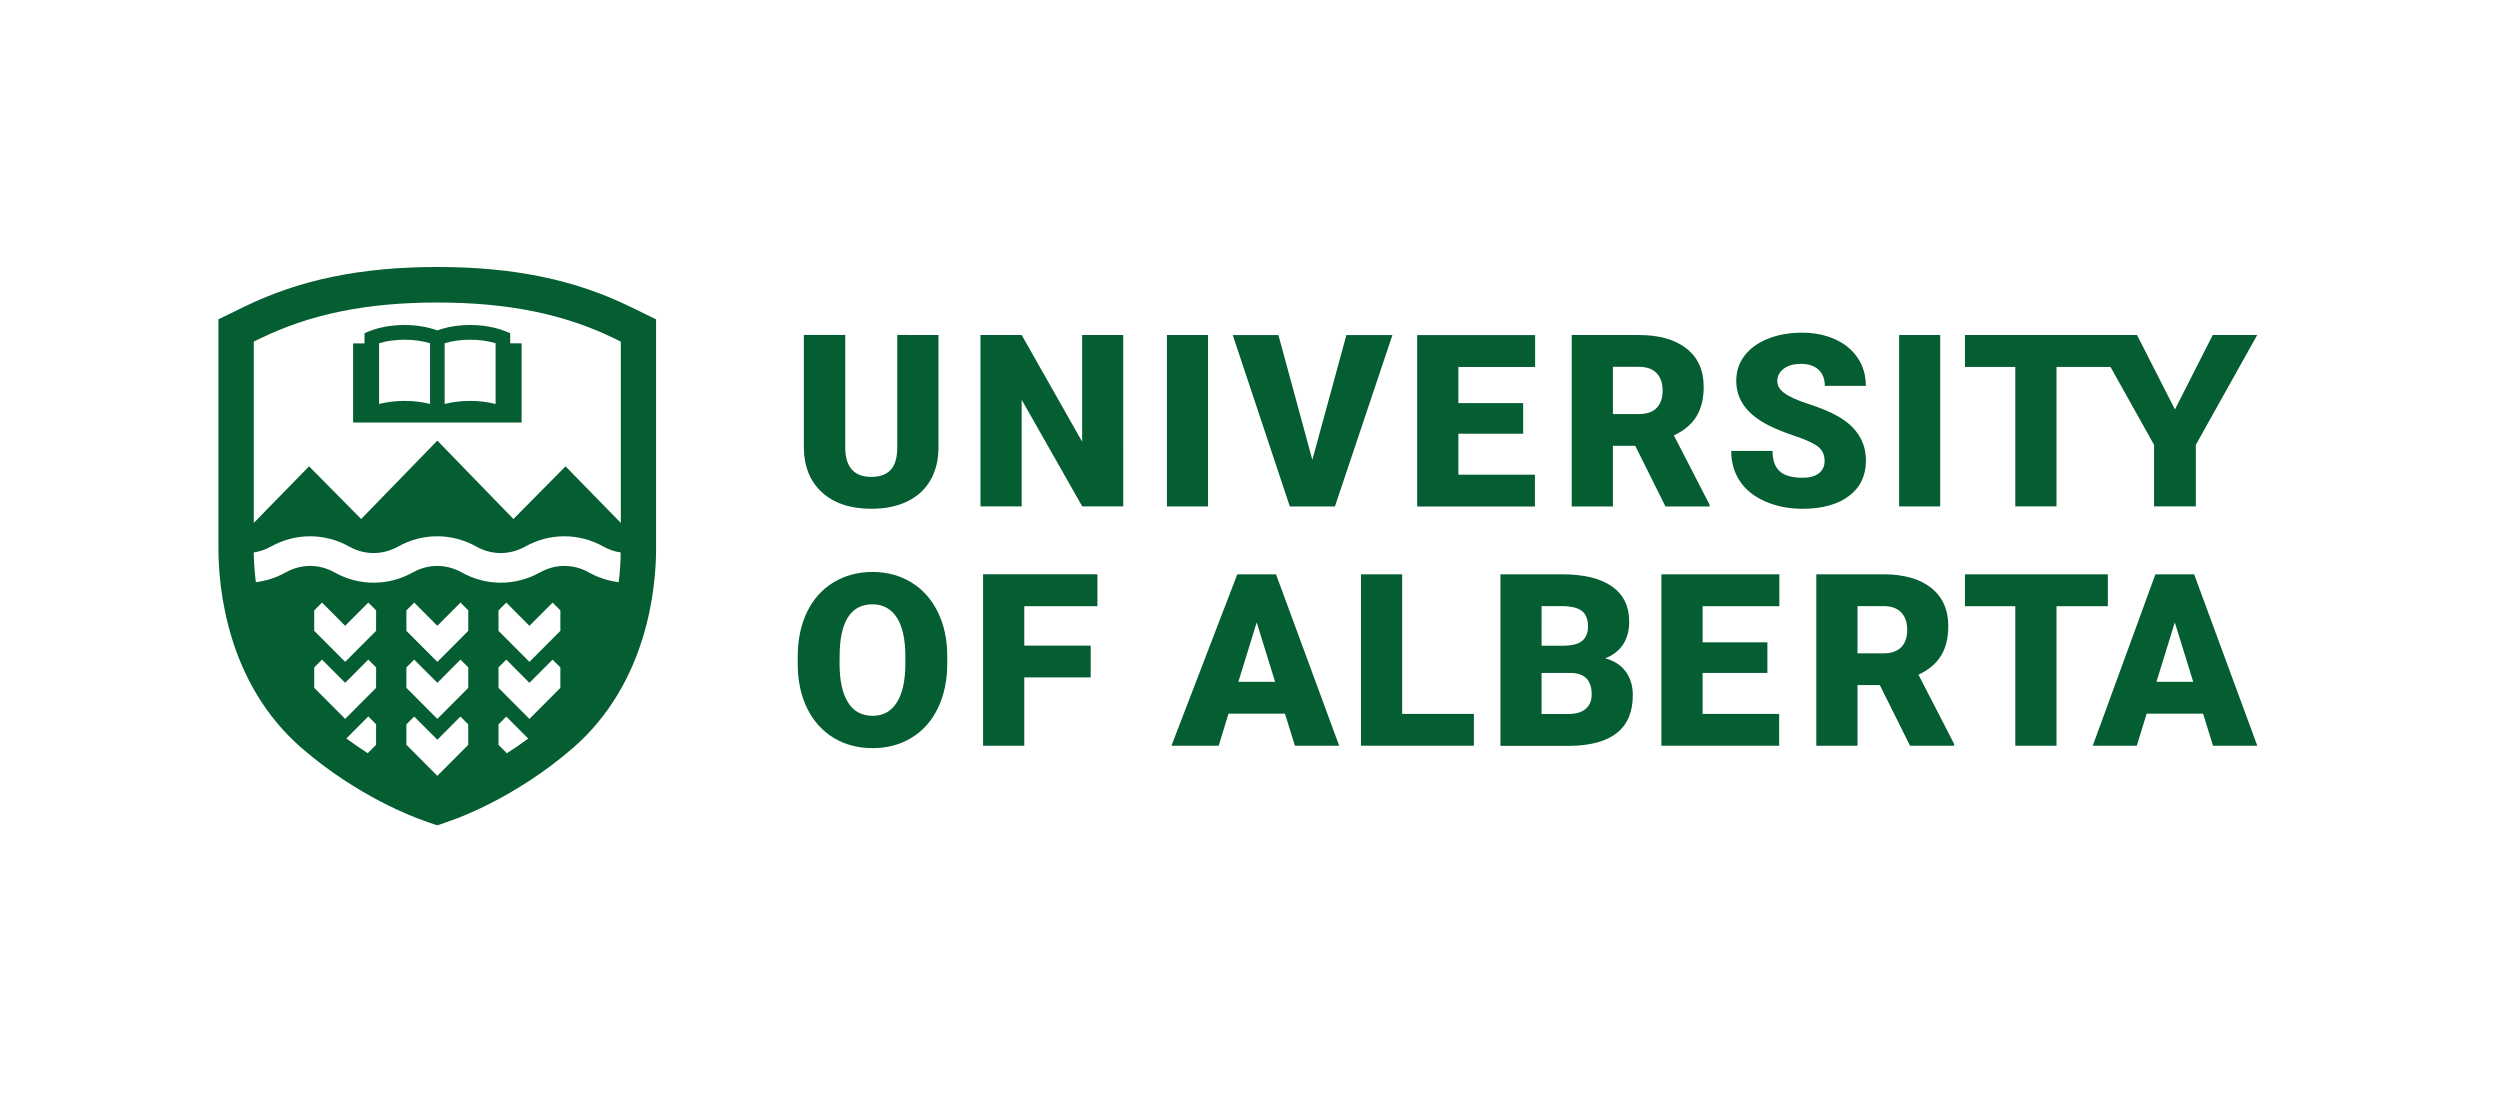 <?xml version="1.0" encoding="UTF-8"?> <svg xmlns="http://www.w3.org/2000/svg" fill="none" height="91" viewBox="0 0 206 91" width="206"><g fill="#055d32"><path d="m77.331 27.605v9.245c0 1.047-.222 1.954-.665 2.721-.443.766-1.085 1.351-1.913 1.749-.834.404-1.814.603-2.952.603-1.715 0-3.068-.445-4.054-1.34-.986-.895-1.488-2.112-1.511-3.668v-9.315h3.413v9.379c.041 1.545.752 2.317 2.147 2.317.7 0 1.237-.193 1.598-.579.362-.386.542-1.018.542-1.89v-9.227z"></path><path d="m92.556 41.729h-3.377l-4.993-8.788v8.788h-3.395v-14.124h3.395l4.982 8.788v-8.788h3.384z"></path><path d="m99.538 41.729h-3.384v-14.124h3.384z"></path><path d="m108.137 37.891 2.805-10.28h3.792l-4.737 14.124h-3.715l-4.702-14.124h3.762z"></path><path d="m125.508 35.738h-5.337v3.376h6.306v2.621h-9.701v-14.124h9.718v2.627h-6.323v2.978h5.337z"></path><path d="m134.742 36.733h-1.837v4.997h-3.395v-14.124h5.542c1.668 0 2.975.374 3.92 1.117.939.743 1.412 1.79 1.412 3.148 0 .983-.199 1.796-.595 2.44-.397.643-1.015 1.17-1.861 1.568l2.94 5.705v.146h-3.635zm-1.837-2.615h2.146c.648 0 1.132-.17 1.459-.509.326-.339.49-.813.49-1.428 0-.609-.164-1.088-.496-1.434-.327-.345-.811-.521-1.453-.521h-2.146z"></path><path d="m150.347 37.979c0-.497-.176-.884-.525-1.164-.35-.275-.969-.568-1.855-.866-.887-.298-1.605-.585-2.165-.866-1.825-.901-2.735-2.136-2.735-3.704 0-.784.227-1.474.682-2.071s1.097-1.065 1.931-1.398c.834-.334 1.767-.497 2.806-.497 1.009 0 1.919.181 2.724.544s1.429.878 1.872 1.545c.443.667.665 1.433.665 2.294h-3.383c0-.573-.175-1.024-.525-1.34s-.828-.474-1.429-.474c-.607 0-1.085.135-1.435.404-.351.269-.525.609-.525 1.024 0 .363.192.69.583.983.385.293 1.067.597 2.042.913.974.316 1.773.649 2.397 1.012 1.523.878 2.281 2.095 2.281 3.639 0 1.234-.467 2.206-1.394 2.908-.928.702-2.205 1.059-3.821 1.059-1.143 0-2.176-.205-3.097-.614-.928-.409-1.622-.971-2.089-1.685-.466-.714-.7-1.539-.7-2.469h3.407c0 .755.192 1.317.583 1.673s1.021.538 1.902.538c.56 0 1.003-.123 1.33-.363.309-.246.473-.585.473-1.024z"></path><path d="m159.872 41.729h-3.383v-14.124h3.383z"></path><path d="m182.331 27.605-3.115 6.132-3.127-6.132h-14.175v2.633h4.147v11.491h3.395v-11.491h4.451l3.588 6.418v5.073h3.441v-5.073l5.058-9.051z"></path><path d="m78.054 54.677c0 1.375-.257 2.598-.764 3.657-.508 1.059-1.231 1.878-2.17 2.452-.939.573-2.007.86-3.208.86-1.202 0-2.263-.275-3.191-.831-.927-.556-1.651-1.346-2.17-2.369s-.793-2.206-.817-3.54v-.796c0-1.387.251-2.604.758-3.663.507-1.059 1.231-1.872 2.176-2.452.945-.573 2.018-.866 3.226-.866 1.19 0 2.257.287 3.191.854.933.568 1.662 1.381 2.182 2.428.519 1.053.782 2.253.787 3.616zm-3.454-.591c0-1.404-.233-2.469-.7-3.195-.467-.726-1.137-1.094-2.007-1.094-1.704 0-2.602 1.281-2.701 3.844l-.012 1.036c0 1.387.228 2.446.688 3.189.455.743 1.137 1.117 2.042 1.117.858 0 1.517-.363 1.983-1.094.467-.732.7-1.779.706-3.154 0.0 0.0 0-.649 0-.649z"></path><path d="m89.873 55.818h-5.472v5.628h-3.395v-14.124h9.421v2.627h-6.026v3.247h5.472z"></path><path d="m145.633 55.45h-5.337v3.376h6.306v2.621h-9.701v-14.124h9.718v2.627h-6.323v2.978h5.337z"></path><path d="m154.896 56.45h-1.837v4.997h-3.395v-14.124h5.542c1.668 0 2.975.369 3.92 1.117.939.743 1.412 1.79 1.412 3.148 0 .983-.199 1.796-.595 2.44-.397.643-1.015 1.17-1.861 1.568l2.94 5.705v.146h-3.635zm-1.837-2.615h2.147c.647 0 1.131-.17 1.458-.509s.49-.813.49-1.428c0-.609-.163-1.088-.496-1.434-.327-.345-.811-.521-1.452-.521h-2.147z"></path><path d="m105.879 58.808h-4.649l-.811 2.639h-3.891l5.425-14.124h3.191l5.204 14.124h-3.646zm-3.838-2.627h3.027l-1.516-4.897z"></path><path d="m115.539 58.826h5.909v2.621h-9.304v-14.124h3.395z"></path><path d="m123.636 61.447v-14.124h5.058c1.814 0 3.19.334 4.135 1.001.946.667 1.418 1.632 1.418 2.902 0 .731-.169 1.357-.502 1.872-.338.515-.828.901-1.481 1.147.734.193 1.3.556 1.691 1.088s.589 1.176.589 1.942c0 1.387-.437 2.422-1.312 3.119-.875.696-2.17 1.047-3.885 1.065h-5.711zm3.389-8.238h1.767c.741-.006 1.272-.14 1.587-.409.315-.263.473-.661.473-1.176 0-.597-.17-1.024-.514-1.287-.344-.263-.892-.392-1.651-.392h-1.662zm0 2.235v3.388h2.223c.612 0 1.085-.14 1.411-.421.327-.281.496-.679.496-1.188 0-1.176-.583-1.767-1.75-1.773h-2.38z"></path><path d="m173.686 49.95h-4.23v11.497h-3.395v-11.497h-4.147v-2.627h11.772z"></path><path d="m181.532 58.808h-4.649l-.811 2.639h-3.629l5.163-14.124h3.191l5.203 14.124h-3.646zm-3.839-2.627h3.028l-1.517-4.897z"></path><path d="m42.039 27.453-.379-.152c-.846-.339-1.855-.521-2.922-.521-.98 0-1.902.158-2.701.445-.799-.287-1.721-.445-2.701-.445-1.067 0-2.083.181-2.922.521l-.379.152v.842h-.939v6.524h13.883v-6.53h-.939zm-6.603 5.833c-.647-.164-1.359-.252-2.1-.252-.741 0-1.452.088-2.1.252v-5.003c1.248-.386 2.957-.386 4.2 0zm5.402 0c-.647-.164-1.359-.252-2.1-.252-.741 0-1.452.088-2.1.252v-5.003c1.248-.386 2.957-.386 4.2 0z"></path><path d="m52.428 25.516-.496-.24c-4.573-2.235-9.625-3.276-15.896-3.276-6.277 0-11.328 1.042-15.902 3.271l-.496.24-1.639.801v1.831 17.05c0 3.159.671 11.082 6.86 16.447 4.69 4.061 9.421 5.757 9.946 5.939 0 0 1.143.421 1.225.421.082 0 1.225-.421 1.225-.421.525-.181 5.25-1.872 9.946-5.939 6.189-5.371 6.86-13.293 6.86-16.453v-17.044-1.825zm-21.438 35.855-.688.69c-.572-.363-1.161-.766-1.762-1.211l1.808-1.814.642.643c-0.0 0-0 1.691-0 1.691zm0-4.692-1.067 1.071-1.482 1.486-1.482-1.486-1.067-1.071v-1.685l.642-.644 1.907 1.913 1.908-1.913.642.644zm0-4.698-2.549 2.557-2.549-2.557v-1.685l.642-.644 1.907 1.913 1.908-1.913.642.644zm7.595 9.391-1.067 1.071-1.482 1.486-1.482-1.486-1.067-1.071v-1.685l.642-.644 1.908 1.913 1.902-1.913.642.644v1.685zm0-4.692-1.067 1.071-1.482 1.486-1.482-1.486-1.067-1.071v-1.685l.642-.644 1.908 1.913 1.908-1.913.642.644zm0-4.698-2.549 2.557-2.549-2.557v-1.685l.642-.644 1.908 1.913 1.908-1.913.642.644zm2.491 9.391v-1.685l.642-.644 1.808 1.814c-.601.445-1.19.848-1.762 1.211zm5.098-4.692-1.067 1.071-1.482 1.486-1.482-1.486-1.067-1.071v-1.685l.642-.644 1.907 1.913 1.908-1.913.642.644zm0-4.698-2.549 2.557-2.549-2.557v-1.685l.642-.644 1.907 1.913 1.908-1.913.642.644zm4.807-4.014c-.846-.099-1.674-.363-2.45-.796-1.283-.72-2.759-.72-4.048 0-2.013 1.123-4.416 1.123-6.428 0-1.283-.72-2.759-.72-4.048 0-2.013 1.123-4.416 1.123-6.428 0-1.283-.72-2.759-.72-4.048 0-.776.433-1.604.696-2.45.796-.117-.954-.163-1.79-.175-2.446.49-.07.974-.24 1.429-.491 2.013-1.123 4.416-1.123 6.428 0 1.283.72 2.759.72 4.048 0 2.013-1.123 4.416-1.123 6.428 0 1.283.72 2.759.72 4.048 0 2.013-1.123 4.416-1.123 6.428 0 .461.257.939.421 1.429.491 0 .649-.047 1.492-.163 2.446zm.175-4.88-4.556-4.663-4.293 4.341-6.271-6.459-6.277 6.459-4.293-4.341-4.556 4.663v-14.943l.496-.24c4.165-2.03 8.808-2.978 14.63-2.978 5.816 0 10.465.948 14.624 2.978l.496.24z"></path></g></svg> 